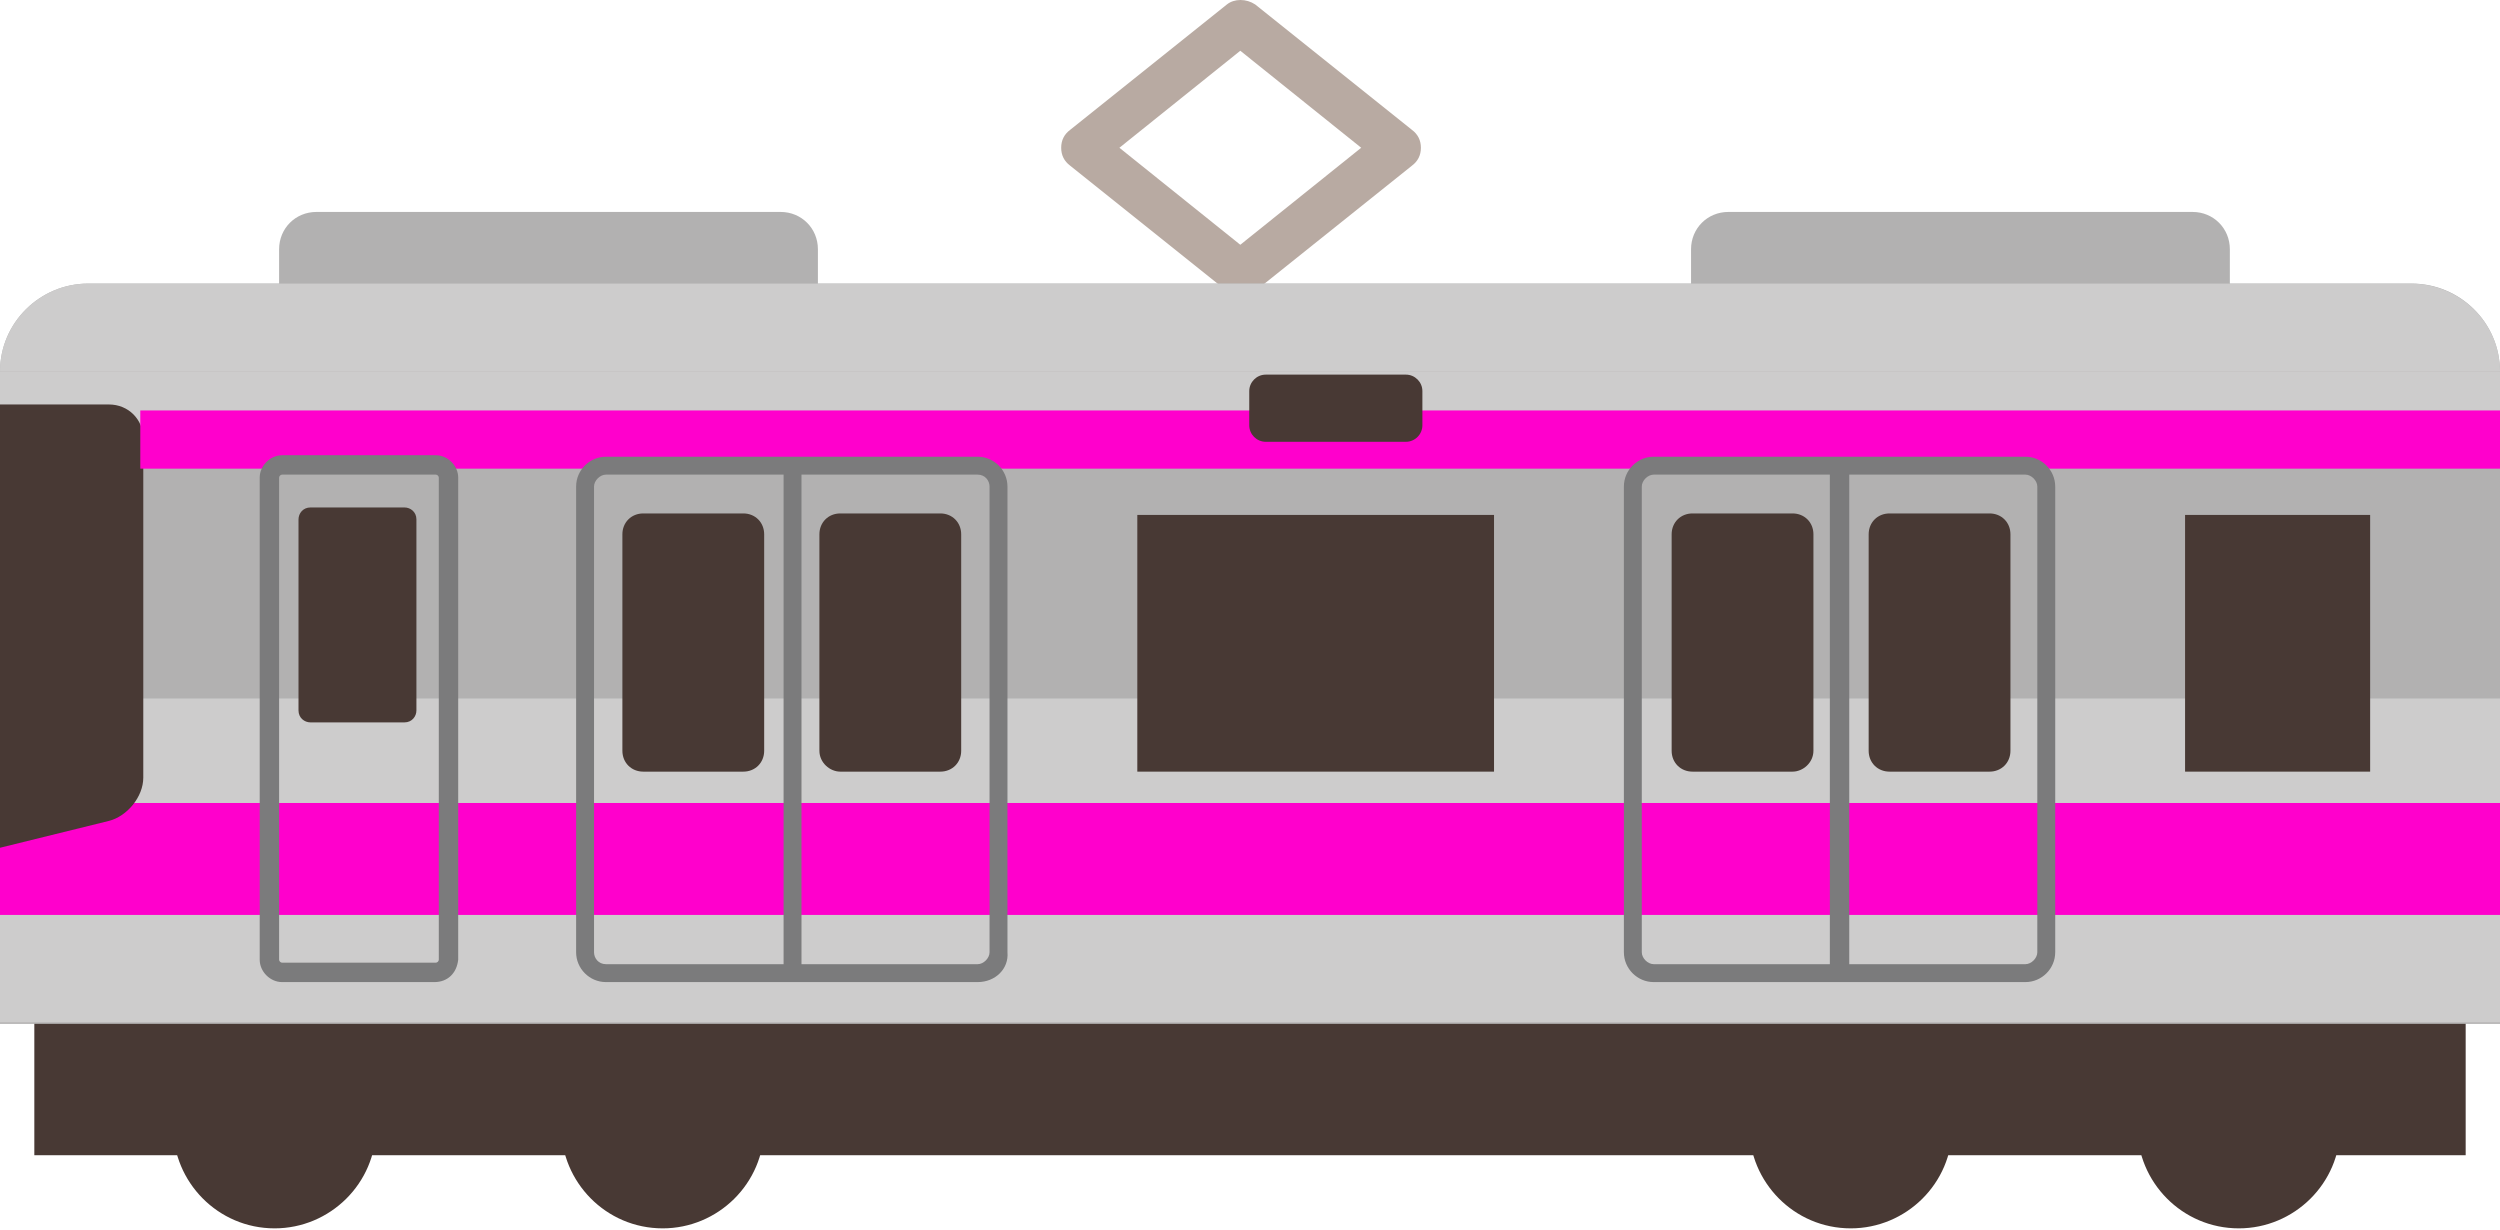 <?xml version="1.0" encoding="utf-8"?>
<svg version="1.1" id="keo_line" xmlns="http://www.w3.org/2000/svg" xmlns:xlink="http://www.w3.org/1999/xlink" x="0px"
	 y="0px" viewBox="0 0 167.5 82.4" style="enable-background:new 0 0 167.5 82.4;" xml:space="preserve">
<style type="text/css">
	.st0{fill:#B2B1B1;}
	.st1{fill:#483934;}
	.st2{fill:#B8AAA2;}
	.st3{fill:#CDCCCC;}
	.st4{fill:#FF00CC;}
	.st5{opacity:0;fill:#B2B1B1;}
	.st6{fill:#7B7B7C;}
</style>
<path class="st0" d="M54.8,21.6v-4.9c0-1.4-1.1-2.5-2.5-2.5H21.2c-1.4,0-2.5,1.1-2.5,2.5v4.9H54.8z"/>
<path class="st0" d="M149.4,21.6v-4.9c0-1.4-1.1-2.5-2.5-2.5h-31.1c-1.4,0-2.5,1.1-2.5,2.5v4.9H149.4z"/>
<path class="st1" d="M25.2,75.5c0,3.8-3.1,6.8-6.8,6.8c-3.8,0-6.8-3.1-6.8-6.8c0-3.8,3.1-6.8,6.8-6.8C22.1,68.7,25.2,71.8,25.2,75.5
	z"/>
<path class="st1" d="M51.2,75.5c0,3.8-3.1,6.8-6.8,6.8c-3.8,0-6.8-3.1-6.8-6.8c0-3.8,3.1-6.8,6.8-6.8C48.2,68.7,51.2,71.8,51.2,75.5
	z"/>
<path class="st1" d="M130.8,75.5c0,3.8-3.1,6.8-6.8,6.8c-3.8,0-6.8-3.1-6.8-6.8c0-3.8,3.1-6.8,6.8-6.8
	C127.8,68.7,130.8,71.8,130.8,75.5z"/>
<path class="st1" d="M156.8,75.5c0,3.8-3.1,6.8-6.8,6.8c-3.8,0-6.8-3.1-6.8-6.8c0-3.8,3.1-6.8,6.8-6.8
	C153.8,68.7,156.8,71.8,156.8,75.5z"/>
<rect x="2.3" y="65.8" class="st1" width="162.9" height="11.6"/>
<path class="st2" d="M83.1,19.8c-0.3,0-0.7-0.1-0.9-0.3l-10.5-8.4c-0.4-0.3-0.6-0.7-0.6-1.2c0-0.5,0.2-0.9,0.6-1.2l10.5-8.4
	c0.5-0.4,1.3-0.4,1.9,0l10.5,8.4c0.4,0.3,0.6,0.7,0.6,1.2c0,0.5-0.2,0.9-0.6,1.2l-10.5,8.4C83.8,19.7,83.5,19.8,83.1,19.8L83.1,19.8
	z M75,9.9l8.1,6.5l8.1-6.5l-8.1-6.5L75,9.9L75,9.9z"/>
<path class="st0" d="M167.5,68.6V24.9c0-3.3-2.7-5.9-5.9-5.9H5.9C2.7,19,0,21.6,0,24.9v43.7H167.5z"/>
<rect y="46.8" class="st3" width="167.5" height="21.7"/>
<rect y="53.8" class="st4" width="167.5" height="7.5"/>
<rect y="24.9" class="st3" width="167.5" height="4.8"/>
<path class="st3" d="M161.5,19H5.9C2.7,19,0,21.6,0,24.9h167.5C167.5,21.6,164.8,19,161.5,19z"/>
<path class="st1" d="M0,56.8L7.3,55c1.2-0.3,2.3-1.6,2.3-2.9V29.4c0-1.3-1-2.3-2.3-2.3H0V56.8z"/>
<path class="st5" d="M30,64.4c0,0.5-0.4,0.9-0.9,0.9H18.9c-0.5,0-0.9-0.4-0.9-0.9V32c0-0.5,0.4-0.9,0.9-0.9h10.3
	c0.5,0,0.9,0.4,0.9,0.9V64.4z"/>
<rect x="9.4" y="27.5" class="st4" width="158.4" height="3.9"/>
<path class="st6" d="M29.1,65.8H18.9c-0.8,0-1.5-0.7-1.5-1.5V32c0-0.8,0.7-1.5,1.5-1.5h10.3c0.8,0,1.5,0.7,1.5,1.5v32.3
	C30.6,65.2,30,65.8,29.1,65.8L29.1,65.8z M18.9,31.8c-0.1,0-0.2,0.1-0.2,0.2v32.3c0,0.1,0.1,0.2,0.2,0.2h10.3c0.1,0,0.2-0.1,0.2-0.2
	V32c0-0.1-0.1-0.2-0.2-0.2H18.9L18.9,31.8z"/>
<path class="st1" d="M27.9,47.6c0,0.4-0.3,0.8-0.8,0.8h-6.3c-0.4,0-0.8-0.3-0.8-0.8V34.8c0-0.4,0.3-0.8,0.8-0.8h6.3
	c0.4,0,0.8,0.3,0.8,0.8V47.6z"/>
<path class="st5" d="M66.9,63.8c0,0.8-0.6,1.4-1.4,1.4H40.6c-0.8,0-1.4-0.6-1.4-1.4V32.6c0-0.8,0.6-1.4,1.4-1.4h24.9
	c0.8,0,1.4,0.6,1.4,1.4V63.8z"/>
<path class="st6" d="M65.5,65.8H40.6c-1.1,0-2-0.9-2-2V32.6c0-1.1,0.9-2,2-2h24.9c1.1,0,2,0.9,2,2v31.2
	C67.6,64.9,66.7,65.8,65.5,65.8L65.5,65.8z M40.6,31.8c-0.4,0-0.8,0.4-0.8,0.8v31.2c0,0.4,0.3,0.8,0.8,0.8h24.9
	c0.4,0,0.8-0.4,0.8-0.8V32.6c0-0.4-0.3-0.8-0.8-0.8H40.6L40.6,31.8z"/>
<g>
	<path class="st1" d="M51.2,50.3c0,0.8-0.6,1.4-1.4,1.4h-6.7c-0.8,0-1.4-0.6-1.4-1.4V35.8c0-0.8,0.6-1.4,1.4-1.4h6.7
		c0.8,0,1.4,0.6,1.4,1.4V50.3z"/>
	<path class="st1" d="M64.4,50.3c0,0.8-0.6,1.4-1.4,1.4h-6.7c-0.7,0-1.4-0.6-1.4-1.4V35.8c0-0.8,0.6-1.4,1.4-1.4h6.7
		c0.8,0,1.4,0.6,1.4,1.4V50.3z"/>
</g>
<polygon class="st6" points="53.7,65.1 52.5,65.1 52.5,31.5 53.7,31.5 53.7,65.1 "/>
<path class="st5" d="M109.4,63.8c0,0.8,0.6,1.4,1.4,1.4h24.9c0.8,0,1.4-0.6,1.4-1.4V32.6c0-0.8-0.6-1.4-1.4-1.4h-24.9
	c-0.8,0-1.4,0.6-1.4,1.4V63.8z"/>
<path class="st6" d="M135.7,65.8h-24.9c-1.1,0-2-0.9-2-2V32.6c0-1.1,0.9-2,2-2h24.9c1.1,0,2,0.9,2,2v31.2
	C137.7,64.9,136.8,65.8,135.7,65.8L135.7,65.8z M110.8,31.8c-0.4,0-0.8,0.4-0.8,0.8v31.2c0,0.4,0.4,0.8,0.8,0.8h24.9
	c0.4,0,0.8-0.4,0.8-0.8V32.6c0-0.4-0.4-0.8-0.8-0.8H110.8L110.8,31.8z"/>
<g>
	<path class="st1" d="M125.2,50.3c0,0.8,0.6,1.4,1.4,1.4h6.7c0.8,0,1.4-0.6,1.4-1.4V35.8c0-0.8-0.6-1.4-1.4-1.4h-6.7
		c-0.8,0-1.4,0.6-1.4,1.4V50.3z"/>
	<path class="st1" d="M112,50.3c0,0.8,0.6,1.4,1.4,1.4h6.7c0.7,0,1.4-0.6,1.4-1.4V35.8c0-0.8-0.6-1.4-1.4-1.4h-6.7
		c-0.8,0-1.4,0.6-1.4,1.4V50.3z"/>
</g>
<polygon class="st6" points="123.9,65.1 122.6,65.1 122.6,31.5 123.9,31.5 123.9,65.1 "/>
<rect x="76.2" y="34.5" class="st1" width="23.9" height="17.2"/>
<rect x="146.4" y="34.5" class="st1" width="12.4" height="17.2"/>
<path class="st1" d="M95.3,28.5c0,0.6-0.5,1.1-1.1,1.1h-9.4c-0.6,0-1.1-0.5-1.1-1.1v-2.3c0-0.6,0.5-1.1,1.1-1.1h9.4
	c0.6,0,1.1,0.5,1.1,1.1V28.5z"/>
</svg>
